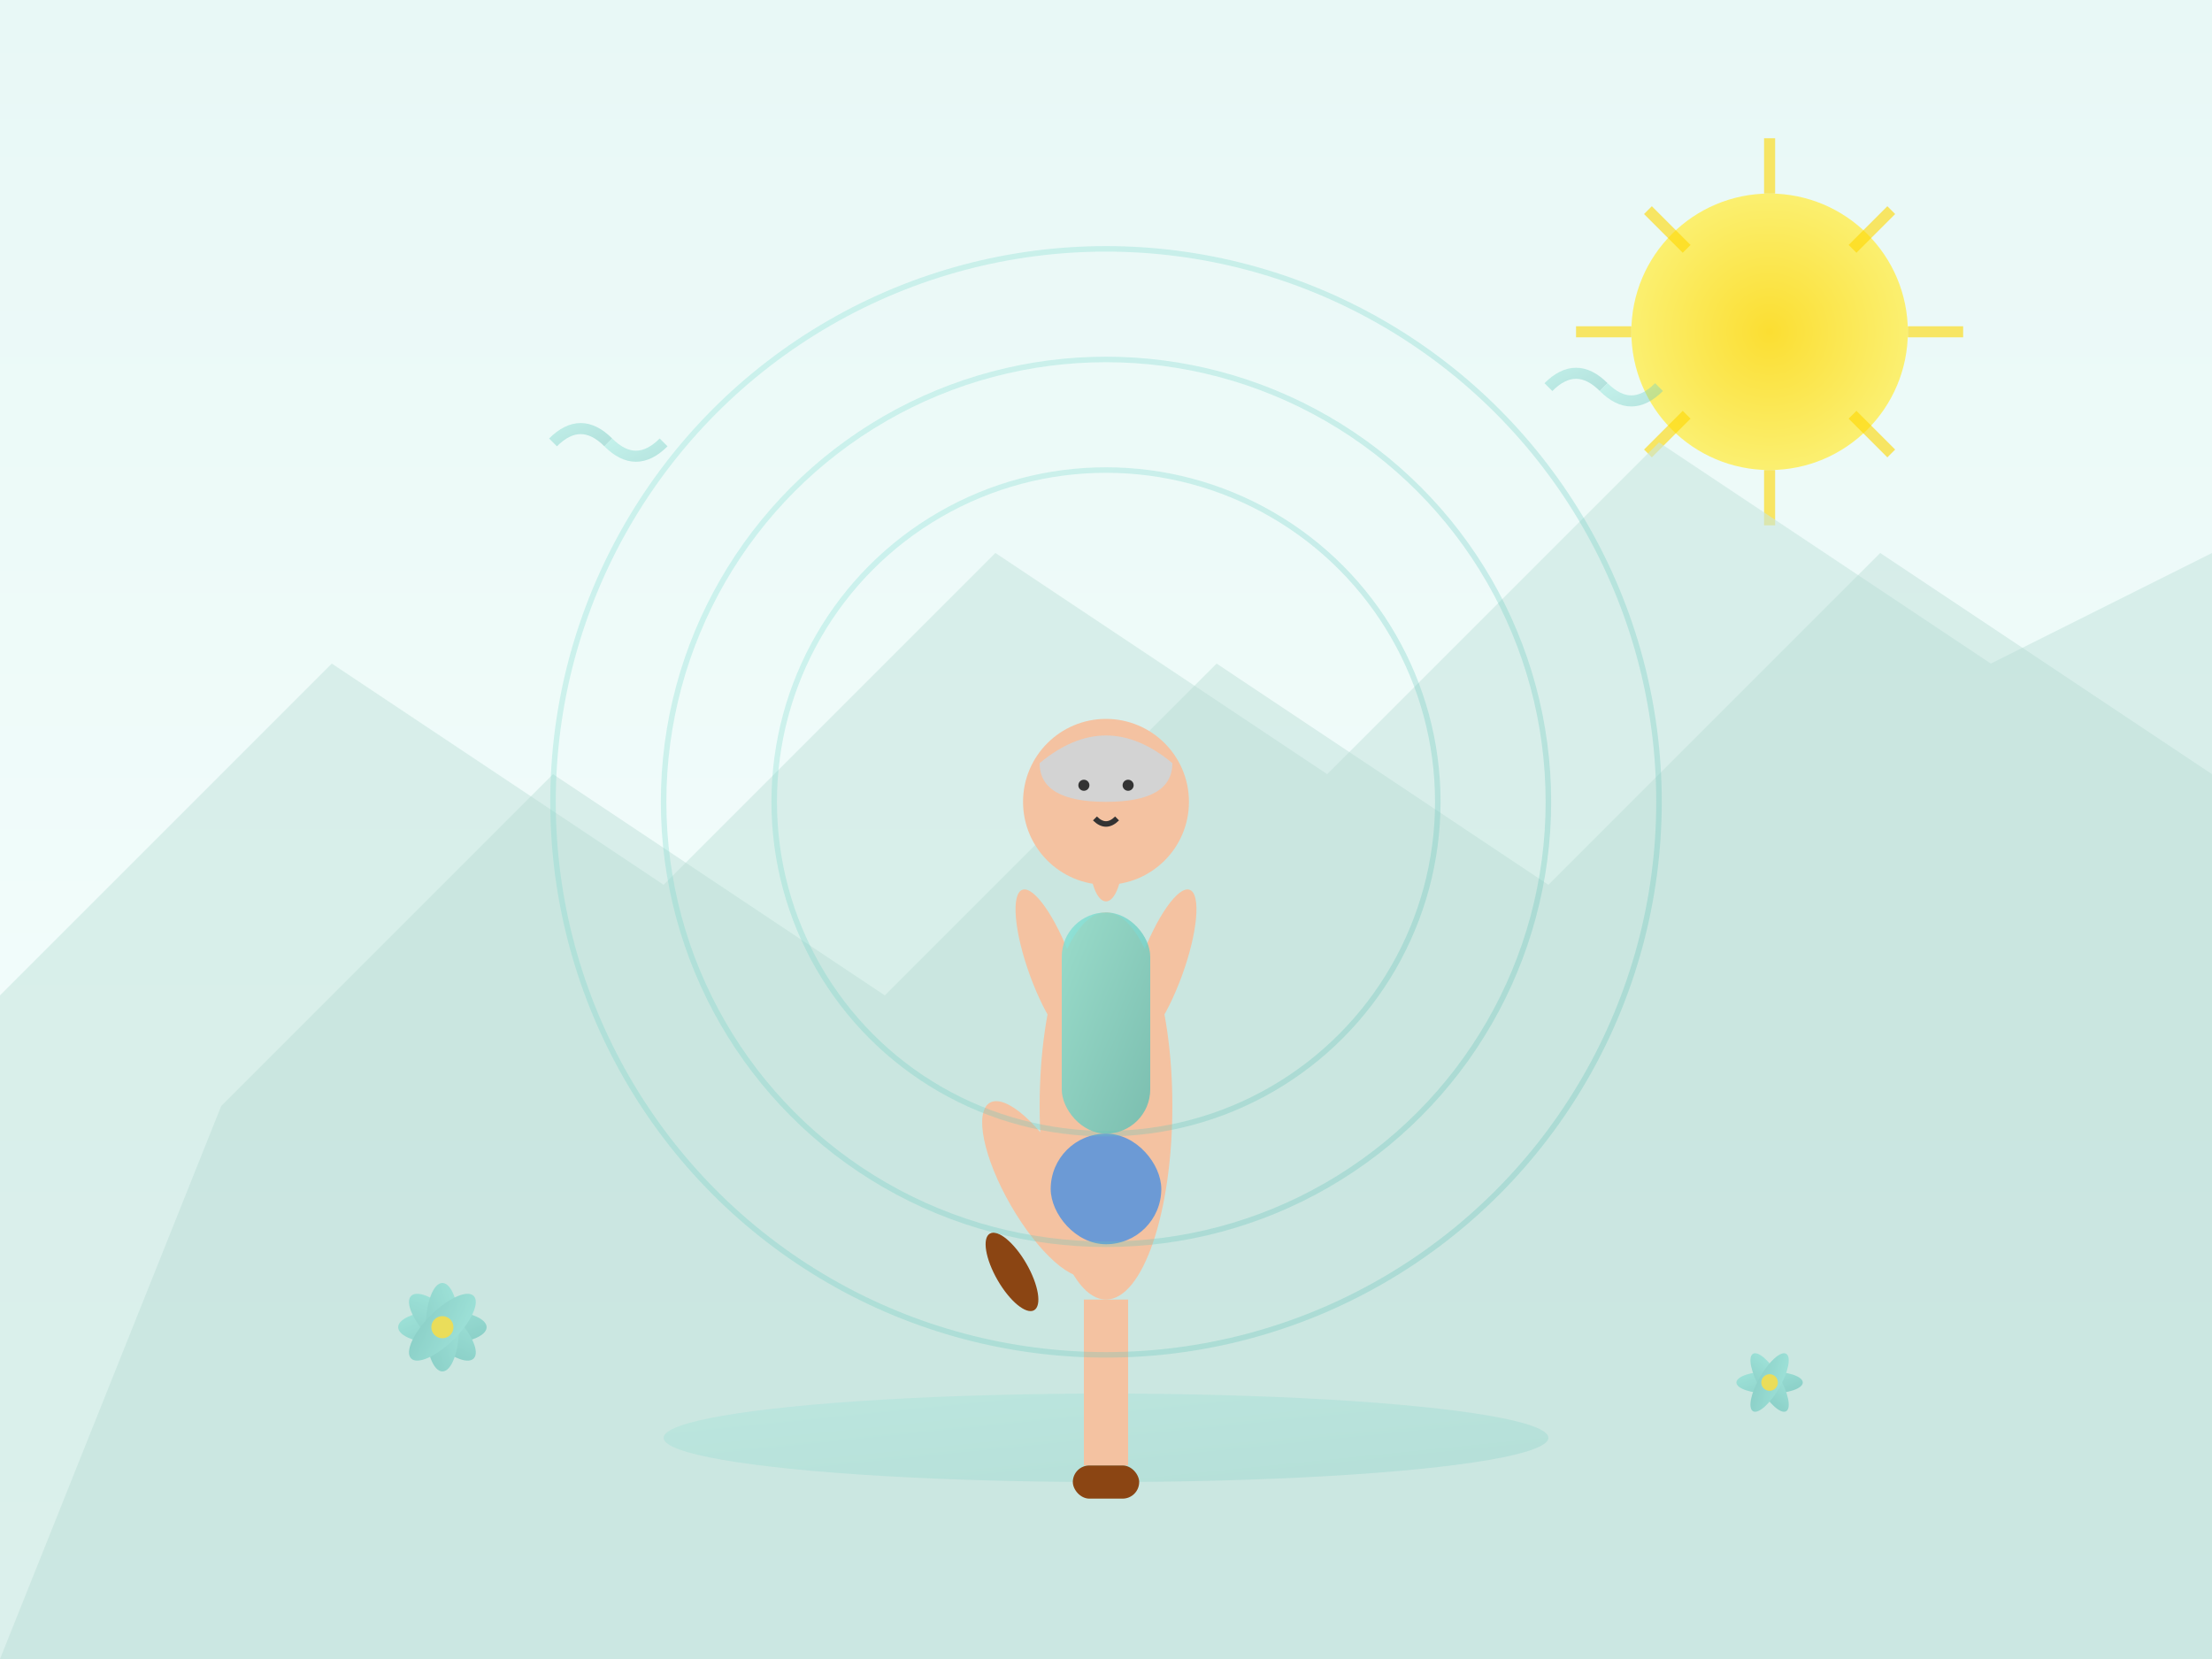 <svg xmlns="http://www.w3.org/2000/svg" viewBox="0 0 400 300">
    <rect x="0" y="0" width="400" height="300" fill="#808080" stroke="none"/>
    <defs>
        <linearGradient id="skyGrad" x1="0%" y1="0%" x2="0%" y2="100%">
            <stop offset="0%" style="stop-color:#e8f8f6"/>
            <stop offset="100%" style="stop-color:#f8fffe"/>
        </linearGradient>
        <linearGradient id="personGrad" x1="0%" y1="0%" x2="100%" y2="100%">
            <stop offset="0%" style="stop-color:#83e2d5"/>
            <stop offset="100%" style="stop-color:#5dbdb3"/>
        </linearGradient>
        <radialGradient id="sunGrad" cx="50%" cy="50%" r="50%">
            <stop offset="0%" style="stop-color:#ffd700"/>
            <stop offset="100%" style="stop-color:#ffed4e"/>
        </radialGradient>
    </defs>
    
    <!-- Background -->
    <rect width="400" height="300" fill="url(#skyGrad)"/>
    
    <!-- Sun -->
    <circle cx="320" cy="60" r="25" fill="url(#sunGrad)" opacity="0.8"/>
    <g stroke="#ffd700" stroke-width="2" opacity="0.6">
        <path d="M320,25 L320,35"/>
        <path d="M320,85 L320,95"/>
        <path d="M285,60 L295,60"/>
        <path d="M345,60 L355,60"/>
        <path d="M298,38 L305,45"/>
        <path d="M335,75 L342,82"/>
        <path d="M298,82 L305,75"/>
        <path d="M335,45 L342,38"/>
    </g>
    
    <!-- Mountains in background -->
    <g fill="#c8e6e0" opacity="0.6">
        <path d="M0,180 L60,120 L120,160 L180,100 L240,140 L300,80 L360,120 L400,100 L400,300 L0,300 Z"/>
    </g>
    <g fill="#b3d9d1" opacity="0.4">
        <path d="M40,200 L100,140 L160,180 L220,120 L280,160 L340,100 L400,140 L400,300 L0,300 Z"/>
    </g>
    
    <!-- Ground/mat -->
    <ellipse cx="200" cy="260" rx="80" ry="8" fill="url(#personGrad)" opacity="0.2"/>
    
    <!-- Main yoga figure (senior person in tree pose) -->
    <g transform="translate(180,120)">
        <!-- Body -->
        <ellipse cx="20" cy="80" rx="12" ry="35" fill="#f4c2a1"/>
        
        <!-- Head -->
        <circle cx="20" cy="25" r="15" fill="#f4c2a1"/>
        
        <!-- Hair (gray) -->
        <path d="M8,18 Q20,8 32,18 Q32,25 20,25 Q8,25 8,18" fill="#d3d3d3"/>
        
        <!-- Standing leg -->
        <rect x="16" y="115" width="8" height="30" fill="#f4c2a1"/>
        <rect x="14" y="145" width="12" height="6" fill="#8b4513" rx="3"/>
        
        <!-- Bent leg (tree pose) -->
        <ellipse cx="8" cy="95" rx="6" ry="18" fill="#f4c2a1" transform="rotate(-30 8 95)"/>
        <ellipse cx="3" cy="110" rx="3" ry="8" fill="#8b4513" transform="rotate(-30 3 110)"/>
        
        <!-- Arms raised in prayer position -->
        <ellipse cx="10" cy="55" rx="4" ry="15" fill="#f4c2a1" transform="rotate(-20 10 55)"/>
        <ellipse cx="30" cy="55" rx="4" ry="15" fill="#f4c2a1" transform="rotate(20 30 55)"/>
        
        <!-- Hands in prayer -->
        <ellipse cx="20" cy="35" rx="3" ry="8" fill="#f4c2a1"/>
        
        <!-- Clothing -->
        <rect x="12" y="45" width="16" height="40" fill="url(#personGrad)" opacity="0.8" rx="8"/>
        <rect x="10" y="85" width="20" height="20" fill="#4a90e2" opacity="0.8" rx="10"/>
        
        <!-- Face features -->
        <circle cx="16" cy="22" r="1" fill="#333"/>
        <circle cx="24" cy="22" r="1" fill="#333"/>
        <path d="M18,28 Q20,30 22,28" stroke="#333" stroke-width="1" fill="none"/>
    </g>
    
    <!-- Decorative lotus flowers -->
    <g transform="translate(80,240)" opacity="0.6">
        <g fill="url(#personGrad)">
            <ellipse cx="0" cy="0" rx="8" ry="3" transform="rotate(0)"/>
            <ellipse cx="0" cy="0" rx="8" ry="3" transform="rotate(45)"/>
            <ellipse cx="0" cy="0" rx="8" ry="3" transform="rotate(90)"/>
            <ellipse cx="0" cy="0" rx="8" ry="3" transform="rotate(135)"/>
            <circle cx="0" cy="0" r="2" fill="#ffd700"/>
        </g>
    </g>
    
    <g transform="translate(320,250)" opacity="0.6">
        <g fill="url(#personGrad)">
            <ellipse cx="0" cy="0" rx="6" ry="2" transform="rotate(0)"/>
            <ellipse cx="0" cy="0" rx="6" ry="2" transform="rotate(60)"/>
            <ellipse cx="0" cy="0" rx="6" ry="2" transform="rotate(120)"/>
            <circle cx="0" cy="0" r="1.5" fill="#ffd700"/>
        </g>
    </g>
    
    <!-- Birds in the distance -->
    <g stroke="url(#personGrad)" stroke-width="2" fill="none" opacity="0.4">
        <path d="M100,80 Q105,75 110,80"/>
        <path d="M110,80 Q115,85 120,80"/>
        <path d="M280,70 Q285,65 290,70"/>
        <path d="M290,70 Q295,75 300,70"/>
    </g>
    
    <!-- Inspirational energy waves -->
    <g stroke="url(#personGrad)" stroke-width="1" fill="none" opacity="0.3">
        <circle cx="200" cy="145" r="60"/>
        <circle cx="200" cy="145" r="80"/>
        <circle cx="200" cy="145" r="100"/>
    </g>
</svg>
